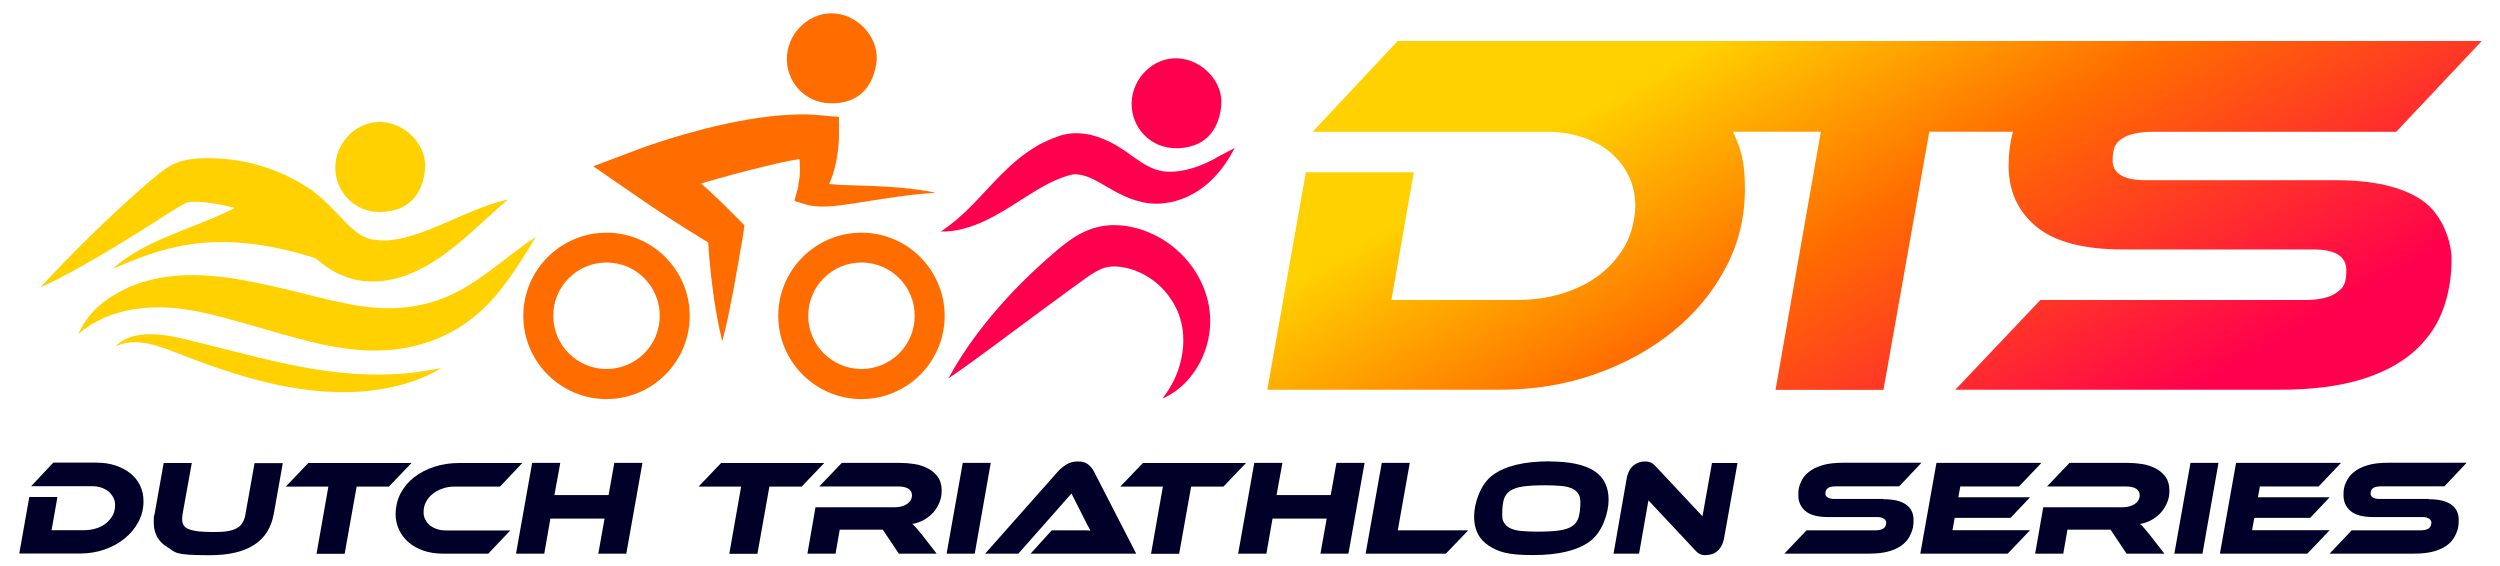 <?xml version="1.0" encoding="UTF-8"?>
<svg xmlns="http://www.w3.org/2000/svg" xmlns:xlink="http://www.w3.org/1999/xlink" version="1.1" viewBox="0 0 1920 435">
  <defs>
    <style>
      .cls-1 {
        fill: none;
      }

      .cls-2 {
        fill: #ffd100;
      }

      .cls-3 {
        fill: url(#Naamloos_verloop_20);
      }

      .cls-4 {
        fill: #010029;
      }

      .cls-5 {
        fill: #ff6c00;
      }

      .cls-6 {
        fill: #ff004e;
      }
    </style>
    <linearGradient id="Naamloos_verloop_20" data-name="Naamloos verloop 20" x1="1290" y1="-93.6" x2="1589.3" y2="424.7" gradientUnits="userSpaceOnUse">
      <stop offset=".2" stop-color="#ffd100"/>
      <stop offset=".5" stop-color="#ff6c00"/>
      <stop offset=".9" stop-color="#ff004e"/>
    </linearGradient>
  </defs>
  <!-- Generator: Adobe Illustrator 28.7.5, SVG Export Plug-In . SVG Version: 1.2.0 Build 176)  -->
  <g>
    <g id="Laag_1">
      <g>
        <path class="cls-4" d="M110.2,385.1c0,5.6-1.3,10.9-3.9,15.7-2.6,4.9-6.1,9.1-10.5,12.7-4.4,3.6-9.6,6.5-15.5,8.5-5.9,2.1-12.2,3.1-18.8,3.1H14.8l7.7-43.4h21.6l-4.5,25.5h25c3.3,0,6.4-.5,9.3-1.4,2.9-.9,5.4-2.2,7.5-3.9,2.1-1.7,3.8-3.7,5.1-6,1.2-2.3,1.9-4.9,1.9-7.7s-.4-4.1-1.3-5.9c-.9-1.8-2.1-3.4-3.6-4.7-1.6-1.3-3.4-2.3-5.6-3.1-2.2-.7-4.6-1.1-7.2-1.1H23.9l17-18.1h32.9c5.5,0,10.5.7,14.9,2.2,4.5,1.5,8.3,3.5,11.5,6.1,3.2,2.6,5.7,5.7,7.4,9.3,1.7,3.6,2.6,7.6,2.6,12Z"/>
        <path class="cls-4" d="M210.2,394.8c-3.7,21-20.1,31.6-48.9,31.6s-25.8-2.1-32.8-6.2c-6.9-4.2-10.4-10.4-10.4-18.7s.2-4.3.6-6.6l7-39.3h21.6l-7.1,39.3c-.2,1.5-.3,2.7-.3,3.9,0,1.8.4,3.3,1.1,4.6.8,1.2,2.1,2.3,4,3,1.9.8,4.4,1.3,7.5,1.7,3.1.3,7.1.5,11.9.5s7.7-.2,10.6-.7c2.9-.5,5.3-1.3,7.1-2.4,1.9-1.1,3.3-2.5,4.3-4.3,1-1.7,1.7-3.8,2.1-6.2l7-39.3h21.7l-7,39.3Z"/>
        <path class="cls-4" d="M316,355.6l-17.3,18.1h-24.8l-9.2,51.6h-21.6l9.1-51.6h-32.7l17.3-18.1h79.1Z"/>
        <path class="cls-4" d="M392,407.3l-17,17.9h-35c-5.4,0-10.4-.8-14.8-2.3-4.5-1.6-8.3-3.7-11.5-6.5-3.2-2.7-5.6-6-7.3-9.7-1.7-3.7-2.6-7.8-2.6-12.2s1.3-10.9,3.9-15.7c2.6-4.8,6-8.9,10.4-12.3,4.4-3.4,9.5-6.1,15.4-8,5.9-1.9,12.2-2.9,18.8-2.9h48.8l-17.1,18.1h-35c-3.2,0-6.2.5-9.1,1.5-2.9,1-5.4,2.3-7.6,4.1-2.2,1.7-3.9,3.8-5.1,6.1-1.2,2.3-1.9,4.9-1.9,7.7s.4,4.1,1.3,5.9c.9,1.8,2.1,3.3,3.6,4.5,1.6,1.2,3.4,2.2,5.6,2.9,2.2.7,4.5,1,7.2,1h48.8Z"/>
        <path class="cls-4" d="M481,425.2h-21.5l4.8-26.9h-41.6l-4.7,26.9h-21.7l12.4-69.7h21.6l-4.5,24.7h41.6l4.4-24.7h21.6l-12.4,69.7Z"/>
        <path class="cls-4" d="M633,355.6l-17.3,18.1h-24.8l-9.2,51.6h-21.6l9.1-51.6h-32.7l17.3-18.1h79.1Z"/>
        <path class="cls-4" d="M719.1,425.2h-28.8l-12.3-18.4h-33.1l-3.2,18.4h-21.6l6.2-35.6h60.6c1.8,0,3.5-.2,5.2-.6,1.6-.4,3.1-1,4.3-1.8,1.2-.8,2.2-1.7,2.9-2.9.7-1.1,1.1-2.4,1.1-3.8,0-2.3-.9-4-2.8-5.2-1.9-1.1-4.5-1.7-7.8-1.7h-60.6l17.3-18.1h44.8c3.6,0,7.3.3,11.1.9,3.8.6,7.2,1.8,10.3,3.4,3.1,1.6,5.6,3.8,7.6,6.5,1.9,2.7,2.9,6.1,2.9,10.3s-.5,6.1-1.6,9c-1.1,2.8-2.6,5.4-4.6,7.7-2,2.3-4.4,4.2-7.1,5.8-2.8,1.6-5.8,2.7-9.2,3.3,1,.9,2.1,2,3.3,3.4,1.2,1.4,2.8,3.3,4.7,5.7l10.5,13.5Z"/>
        <path class="cls-4" d="M748.6,425.2h-21.6l12.4-69.7h21.5l-12.3,69.7Z"/>
        <path class="cls-4" d="M791.5,425.2l16.2-17.9h24c2.2,0,4.2,0,5.8.2-.8-1.3-1.6-2.8-2.6-4.7-1-1.9-1.9-3.7-2.7-5.4l-9.3-18.4-40.8,46.2h-25.5l55.8-63c1.8-2,4-3.8,6.5-5.4,2.5-1.6,5.4-2.4,8.9-2.4s5.8.7,7.8,2.2c1.9,1.5,3.5,3.4,4.6,5.6l32.4,63h-81Z"/>
        <path class="cls-4" d="M956.9,355.6l-17.3,18.1h-24.8l-9.2,51.6h-21.6l9.1-51.6h-32.7l17.3-18.1h79.1Z"/>
        <path class="cls-4" d="M1035.6,425.2h-21.5l4.8-26.9h-41.6l-4.7,26.9h-21.7l12.4-69.7h21.6l-4.5,24.7h41.6l4.4-24.7h21.6l-12.4,69.7Z"/>
        <path class="cls-4" d="M1127.6,407.3l-17.2,17.9h-61.6l12.4-69.7h21.5l-9.2,51.8h54.1Z"/>
        <path class="cls-4" d="M1190.1,354.4c15.1,0,26.5,2.4,34,7.1,7.5,4.8,11.3,12.2,11.3,22.3s-4.8,25-14.4,32c-9.6,7-24.1,10.5-43.6,10.5s-26.5-2.4-34-7.2c-7.5-4.8-11.3-12.3-11.3-22.4s4.8-24.9,14.4-31.9c9.6-7,24.1-10.5,43.6-10.5ZM1180.5,408.3c7,0,12.7-.3,17-.9,4.3-.6,7.7-1.8,10.1-3.4,2.4-1.7,4-3.9,4.8-6.8.8-2.9,1.3-6.5,1.3-11s-.5-5.1-1.5-6.8c-1-1.8-2.6-3.2-4.8-4.2-2.2-1-5-1.7-8.4-2-3.4-.3-7.5-.5-12.2-.5-7,0-12.7.3-17,.9-4.3.6-7.7,1.8-10.1,3.4-2.4,1.7-4,3.9-4.8,6.8-.8,2.9-1.2,6.5-1.2,11s.5,5.1,1.6,6.9c1,1.7,2.6,3.1,4.8,4.1,2.2,1,4.9,1.7,8.3,2,3.4.3,7.4.5,12.1.5Z"/>
        <path class="cls-4" d="M1309.9,426.4c-1.5,0-2.8-.2-4-.7-1.2-.5-2.6-1.5-4-3.1l-35.9-38.3-7.2,40.9h-19.6l10.1-57.8c.4-2.3,1.1-4.3,2-5.9.9-1.7,2-3,3.3-4.1,1.3-1,2.7-1.8,4.2-2.3,1.5-.5,3.1-.7,4.7-.7s2.6.2,4,.7c1.3.5,2.7,1.5,4.1,3.1l35.9,38.3,7.3-40.9h19.6l-10.3,57.7c-.4,2.3-1.1,4.3-2,5.9-.9,1.7-2,3-3.3,4.1-1.2,1.1-2.6,1.9-4.2,2.3-1.5.5-3.1.7-4.6.7Z"/>
        <path class="cls-4" d="M1446.5,383.4c7.6,0,13.3,1.3,17.2,4,3.9,2.7,5.9,6.6,5.9,11.8s-.6,7.2-1.9,10.4c-1.3,3.2-3.2,6-6,8.3-2.7,2.3-6.3,4.1-10.6,5.4-4.3,1.3-9.6,1.9-15.8,1.9h-64.9l17-17.9h52.8c2.9,0,5-.5,6.4-1.5,1.3-1,2-2.5,2-4.5s-2.2-4.2-6.6-4.2h-38c-7.9,0-13.7-1.5-17.4-4.6-3.7-3.1-5.5-7.1-5.5-12.2s.6-6.8,1.9-9.8c1.2-3,3.2-5.7,6-7.9,2.7-2.3,6.3-4,10.6-5.3,4.3-1.3,9.5-1.9,15.6-1.9h60.5l-17.1,18.1h-48.3c-2.9,0-5,.4-6.4,1.3-1.3.9-2,2.3-2,4.4s2.2,4,6.7,4h37.9Z"/>
        <path class="cls-4" d="M1559,407.3l-17.1,17.9h-67.1l12.4-69.7h80.6l-17.2,18.1h-45.1l-1.5,8.3h55.1l-15,15.8h-42.9l-1.7,9.5h59.4Z"/>
        <path class="cls-4" d="M1662,425.2h-28.8l-12.3-18.4h-33.1l-3.2,18.4h-21.6l6.2-35.6h60.6c1.8,0,3.5-.2,5.2-.6,1.6-.4,3.1-1,4.3-1.8,1.2-.8,2.2-1.7,2.9-2.9.7-1.1,1.1-2.4,1.1-3.8,0-2.3-.9-4-2.8-5.2-1.9-1.1-4.5-1.7-7.8-1.7h-60.6l17.3-18.1h44.8c3.6,0,7.3.3,11.1.9,3.8.6,7.2,1.8,10.3,3.4,3.1,1.6,5.6,3.8,7.6,6.5,1.9,2.7,2.9,6.1,2.9,10.3s-.5,6.1-1.6,9c-1.1,2.8-2.6,5.4-4.6,7.7-2,2.3-4.4,4.2-7.1,5.8-2.8,1.6-5.8,2.7-9.2,3.3,1,.9,2.1,2,3.3,3.4,1.2,1.4,2.8,3.3,4.7,5.7l10.5,13.5Z"/>
        <path class="cls-4" d="M1691.5,425.2h-21.6l12.4-69.7h21.5l-12.3,69.7Z"/>
        <path class="cls-4" d="M1789.1,407.3l-17.1,17.9h-67.1l12.4-69.7h80.6l-17.2,18.1h-45.1l-1.5,8.3h55.1l-15,15.8h-42.9l-1.7,9.5h59.4Z"/>
        <path class="cls-4" d="M1865.2,383.4c7.6,0,13.3,1.3,17.2,4,3.9,2.7,5.9,6.6,5.9,11.8s-.6,7.2-1.9,10.4c-1.3,3.2-3.2,6-6,8.3-2.7,2.3-6.3,4.1-10.6,5.4-4.3,1.3-9.6,1.9-15.8,1.9h-64.9l17-17.9h52.8c2.9,0,5-.5,6.4-1.5,1.3-1,2-2.5,2-4.5s-2.2-4.2-6.6-4.2h-38c-7.9,0-13.7-1.5-17.4-4.6-3.7-3.1-5.5-7.1-5.5-12.2s.6-6.8,1.9-9.8,3.2-5.7,6-7.9c2.7-2.3,6.3-4,10.6-5.3,4.3-1.3,9.5-1.9,15.6-1.9h60.5l-17.1,18.1h-48.3c-2.9,0-5,.4-6.4,1.3-1.3.9-2,2.3-2,4.4s2.2,4,6.7,4h37.9Z"/>
      </g>
      <path class="cls-3" d="M1860.1,153.8c-15.1-10.3-37.2-15.4-66.3-15.4h-145.7c-17.1,0-25.6-5.1-25.6-15.2s2.5-13.7,7.6-17c5.1-3.3,13.2-5,24.4-5h185.8l65.7-69.7h-832.6l-65.3,69.7h179.4c10.1,0,19.4,1.4,27.8,4.2,8.4,2.8,15.6,6.7,21.6,11.8,6,5.1,10.7,11.1,14,18,3.3,6.9,5,14.6,5,22.8s-2.4,20.5-7.2,29.4c-4.8,8.9-11.3,16.6-19.4,23-8.1,6.4-17.8,11.3-28.8,14.8-11.1,3.5-23,5.2-35.8,5.2h-96.1l17.2-98.1h-82.9l-29.6,167h179.4c25.6,0,49.8-4,72.5-12,22.7-8,42.6-19,59.7-32.8,17.1-13.9,30.6-30.2,40.4-48.8,9.9-18.7,14.8-38.8,14.8-60.5s-3.1-30.7-9.1-44h67.4l-34.8,198.2h82.9l35.2-198.2h64.2c-2.2,8.2-3.3,16.9-3.3,26,0,19.5,7.1,35.1,21.2,46.8,14.1,11.7,36.4,17.6,66.9,17.6h146.1c16.8,0,25.2,5.3,25.2,16s-2.5,13.5-7.6,17.2c-5.1,3.7-13.2,5.6-24.4,5.6h-203l-65.3,68.9h249.4c23.8,0,44-2.5,60.7-7.4,16.7-4.9,30.3-11.9,40.8-20.8,10.5-8.9,18.2-19.5,23-31.8,4.8-12.3,7.2-25.6,7.2-40s-7.5-35.2-22.6-45.4Z"/>
      <path class="cls-2" d="M371.9,211.1c-12.7,9.3-25.7,16.5-39.3,20.6l-5.1,1.5-5.2,1.1c-1.7.4-3.5.7-5.2,1-1.8.2-3.5.6-5.2.7-7,.8-14.1.9-21.2.5-3.6-.2-7.2-.6-10.8-1-3.6-.5-7.3-1-11-1.8-7.4-1.4-14.8-3-22.4-4.9l-23.3-5.8c-8.1-1.9-15.8-3.7-23.9-5.4-16.1-3.4-33.1-6.2-50.6-6.3-17.4-.2-35.7,2.7-51.7,10.2-8,3.8-15.6,8.5-22,14.4-6.4,5.9-11.6,13-14.8,20.7,6.3-5.5,13.1-9.6,20.1-12.7,7.1-3,14.5-5,21.9-6.3,14.9-2.5,29.6-1.9,44.4.7,14.8,2.5,29.6,6.7,44.9,11.1,15.5,4.4,30.7,9,46.9,13,16.2,4,33.6,7.1,51.8,6.8,18.1-.2,36.6-4.3,52.9-12.4,8.2-4,15.8-9.1,22.6-14.8,6.8-5.7,12.8-12.1,18.1-18.7,10.6-13.3,19.1-27.1,27.7-41.3-14,9-26.6,19.9-39.4,29Z"/>
      <path class="cls-5" d="M637.1,79.3c20.8.7,32.7-10.7,35.9-30.3,3-18.4-12.4-36.6-31.1-38.6-18.6-2-36,13-37.5,32.3-1.4,19.3,13.1,36,32.7,36.6Z"/>
      <path class="cls-6" d="M903.7,113.9c20.8-.5,32-12.5,34.2-32.3,2-18.5-14.4-35.8-33.2-36.8-18.7-1-35.2,15-35.6,34.3-.4,19.3,15.1,35.2,34.7,34.7Z"/>
      <path class="cls-6" d="M933.6,121.6c-4.8,2.4-9.4,4.7-14.1,6.3-9.2,3.3-18.7,4.8-26.5,3.6-7.6-1.2-13.9-4.8-22.1-10.7-2-1.5-4.2-2.9-6.5-4.6-2.4-1.6-5-3.3-7.7-4.9-5.5-3.1-11.7-5.9-18.9-7.7-3.6-.8-7.5-1.3-11.6-1.3-4.1,0-8.4.7-12.4,2-3,1.2-6.1,2.2-9,3.5-2.8,1.4-5.8,2.6-8.4,4.3-10.8,6.3-19.6,14.1-27.4,21.9-15.7,15.8-27.6,31.4-46.5,43.8,11.3.4,22.8-3.1,33.2-7.9,10.4-4.8,19.9-10.9,28.8-16.6,8.9-5.7,17.4-11,25.7-14.7,2.1-1,4.2-1.7,6.2-2.5,2.1-.8,4.1-1.3,6.2-1.9,1.2-.2,2.2-.4,3.6-.4,1.3,0,2.8.3,4.4.6,3.3.7,7.1,2.2,11,4.3,2,1,4,2.1,6.2,3.4,2.2,1.3,4.6,2.8,7.1,4.1,5.1,2.8,10.8,5.8,17.3,7.7,3.3,1,6.7,1.8,10.2,2.2,3.5.4,7.1.4,10.5.1,13.9-1.3,25.4-7.4,34.6-15.2,9.1-7.9,15.5-17.4,20.7-27.3-5,2.5-9.9,5.2-14.7,7.7Z"/>
      <path class="cls-6" d="M900,188.8c-6.5-5.1-14-9.1-22-12-8.1-2.7-16.5-4.3-25.8-3.8-4.6.3-9.5,1.2-14,2.8-4.5,1.6-8.6,3.6-12.2,5.8-3.6,2.2-6.7,4.6-9.7,6.9-2.9,2.3-5.5,4.5-8.1,6.8-10.5,9-20.6,18.6-30.2,28.6-19,20.2-36.3,42-49.6,66.7,11.6-7.8,22.6-16,33.5-24l32.5-24.1c10.8-7.9,21.5-15.9,32.3-23.7,5.5-3.9,10.6-7.9,15.1-10.3,2.3-1.2,4.3-2.2,6.3-2.8,1.9-.6,3.7-.9,5.9-1,4.2-.3,9.5.5,14.3,1.9,4.9,1.4,9.6,3.7,14.1,6.5,9,5.7,16.4,14.2,21.1,24,4.7,9.7,6.4,21.6,4.6,33.7-1.7,12.1-6.7,24.3-15.4,35.3,26.1-11.1,43.2-44.9,34.4-77-4.2-15.8-13.9-30.1-27-40.2Z"/>
      <path class="cls-5" d="M465.8,178.7c-35.2,0-63.9,28.7-63.9,63.9s28.7,63.9,63.9,63.9,63.9-28.7,63.9-63.9-28.7-63.9-63.9-63.9ZM465.8,283.4c-22.5,0-40.9-18.3-40.9-40.9s18.3-40.9,40.9-40.9,40.9,18.3,40.9,40.9-18.3,40.9-40.9,40.9Z"/>
      <path class="cls-5" d="M661.6,178.7c-35.2,0-63.9,28.7-63.9,63.9s28.7,63.9,63.9,63.9,63.9-28.7,63.9-63.9-28.7-63.9-63.9-63.9ZM661.6,283.4c-22.5,0-40.9-18.3-40.9-40.9s18.3-40.9,40.9-40.9,40.9,18.3,40.9,40.9-18.3,40.9-40.9,40.9Z"/>
      <path class="cls-5" d="M613.3,142.4l-3.2,11.9,7.9,2.5c5.6,1.7,10.5,1.9,15,1.8,4.5,0,8.8-.5,13-1,8.3-1.1,16.3-2.4,24.3-3.7,8-1.3,16-2.5,24-3.5,8-1.1,16.1-1.8,24.3-2.4-8-1.7-16.2-2.7-24.4-3.6-8.2-.8-16.4-1.3-24.6-1.6-8.2-.4-16.4-.4-24.3-.8-2.9-.2-5.7-.4-8.5-.7,0-.2.2-.4.3-.6,1.8-4.2,3.1-8.3,4.1-12.4,1.1-4.1,1.7-8.3,2.3-12.4.3-2.1.5-4.1.6-6.2.1-2.2.3-4,.2-6.6v-13.3c-.1,0-15.8-1.4-15.8-1.4-6.5-.6-12.6-.7-18.7-.4-6.1.3-12,.6-17.9,1.3-5.9.7-11.6,1.5-17.4,2.5-5.7,1-11.4,2.1-17,3.3-11.3,2.3-22.3,5.4-33.3,8.4-5.5,1.6-10.9,3.3-16.4,5.1-5.5,1.7-10.8,3.5-16.4,5.6l-35.8,13.5,30.5,21c5.1,3.5,10.1,7.1,15.3,10.5,5.2,3.5,10.3,6.9,15.6,10.2l7.8,5,7.9,4.9c3.7,2.4,7.5,4.6,11.2,6.9,0,.6,0,1.2.1,1.8.2,3.6.5,7.1.8,10.7.6,7.1,1.4,14.2,2.3,21.3.9,7.1,2,14.2,3.2,21.2,1.3,7.1,2.7,14.1,4.4,21.1,1.8-7,3.4-14,4.9-21,1.4-7,2.8-14,4.1-20.9l3.7-20.8c.6-3.5,1.2-6.9,1.8-10.4.6-3.5,1.3-6.8,1.8-10.9l.7-5.3-5.9-5.9c-4.5-4.5-8.9-9.1-13.5-13.4l-6.9-6.5-7-6.3c9.4-2.8,18.8-5.3,28.2-7.9,5.2-1.4,10.4-2.7,15.6-4,5.2-1.3,10.3-2.5,15.5-3.7,5.5-1.2,11-2.3,16.3-3.2,0,.8.1,1.7.2,2.5.2,3.2.2,6.3,0,9.3-.1,3-.6,5.7-1.2,8.1Z"/>
      <path class="cls-2" d="M121.5,168.7c3.6-2.3,7.3-4.6,10.9-6.8l5.2-3.2c1.8-1.1,3.5-2,4.9-2.6,1.4-.6,2.4-.9,3.2-1,.7-.1,1.7-.2,3-.2,2.5,0,6.7.3,10.4.7,7.2.8,14.3,2.2,21.2,4.1-31,15.9-68.6,24-93.8,46.8,34.1-14.4,76.8-33.6,155.9-8.1,6.3,5.4,13.9,10.9,23.5,14.4,2.9,1,6,1.8,9,2.4l4.2.6,4.2.3c5.7.3,11.2-.2,16.5-1.3,10.6-2,19.8-6.2,28.1-10.8,8.3-4.8,15.7-10.2,22.6-15.8,14-11.3,25.9-23.5,39.6-34.9-8.8,1.7-17.3,4.9-25.5,8.2-8.2,3.3-16.2,7-24.1,10.3-15.6,6.7-31.2,12.6-44.6,12.9-3.3,0-6.5-.2-9.5-.7l-2.2-.5-2.1-.6c-1.2-.4-2.3-.9-3.4-1.5-4.5-2.3-9.4-6.6-14.9-12.3-5.5-5.6-11.5-12.5-19.6-19.3-2-1.7-4.3-3.4-6.7-5-2.3-1.5-4.2-2.7-6.4-4-4.3-2.5-8.6-4.7-13.1-6.8-17.9-8-37.5-12.5-57.2-12.5-5,0-9.5.1-15.6,1-3,.5-6.3,1.2-9.7,2.6-3.4,1.3-6.2,3-8.5,4.6-2.4,1.6-4.3,3.2-6,4.6-1.8,1.5-3.7,2.9-5.3,4.3-3.4,2.9-6.7,5.8-10,8.7-26.2,23.3-50.8,47.7-74.8,73.5,16.2-7.3,31.4-16,46.5-24.8,15.1-8.8,29.8-18.1,44.4-27.3Z"/>
      <path class="cls-2" d="M292.3,162.8c20.8-.5,32-12.5,34.1-32.3,2-18.5-14.4-35.8-33.3-36.8-18.7-.9-35.2,15-35.6,34.4-.3,19.3,15.1,35.2,34.7,34.7Z"/>
      <path class="cls-2" d="M276,287.3c-20.8-1.1-41.3-4.5-61.8-9.1-20.5-4.5-41-10.1-61.8-15.2-5.2-1.3-10.4-2.5-15.8-3.7-5.4-1.2-10.9-2.1-16.6-2.5-5.6-.3-11.4-.1-17,1.3-5.6,1.3-10.8,4.2-14.5,8.1,9.9-4.9,20.4-3.8,30.2-1.1,4.9,1.4,9.8,3.1,14.7,5l15,5.8c20.1,7.5,40.7,14.4,62.1,19.1,21.3,4.7,43.6,7.2,65.7,5.8,11-.8,22-2.5,32.7-5.4,10.6-3.1,20.9-7.1,30.2-12.8-10.7,2.1-21.1,3.8-31.7,4.5-10.5.7-20.9.7-31.3.2Z"/>
      <rect class="cls-1" width="1906" height="426"/>
    </g>
  </g>
</svg>